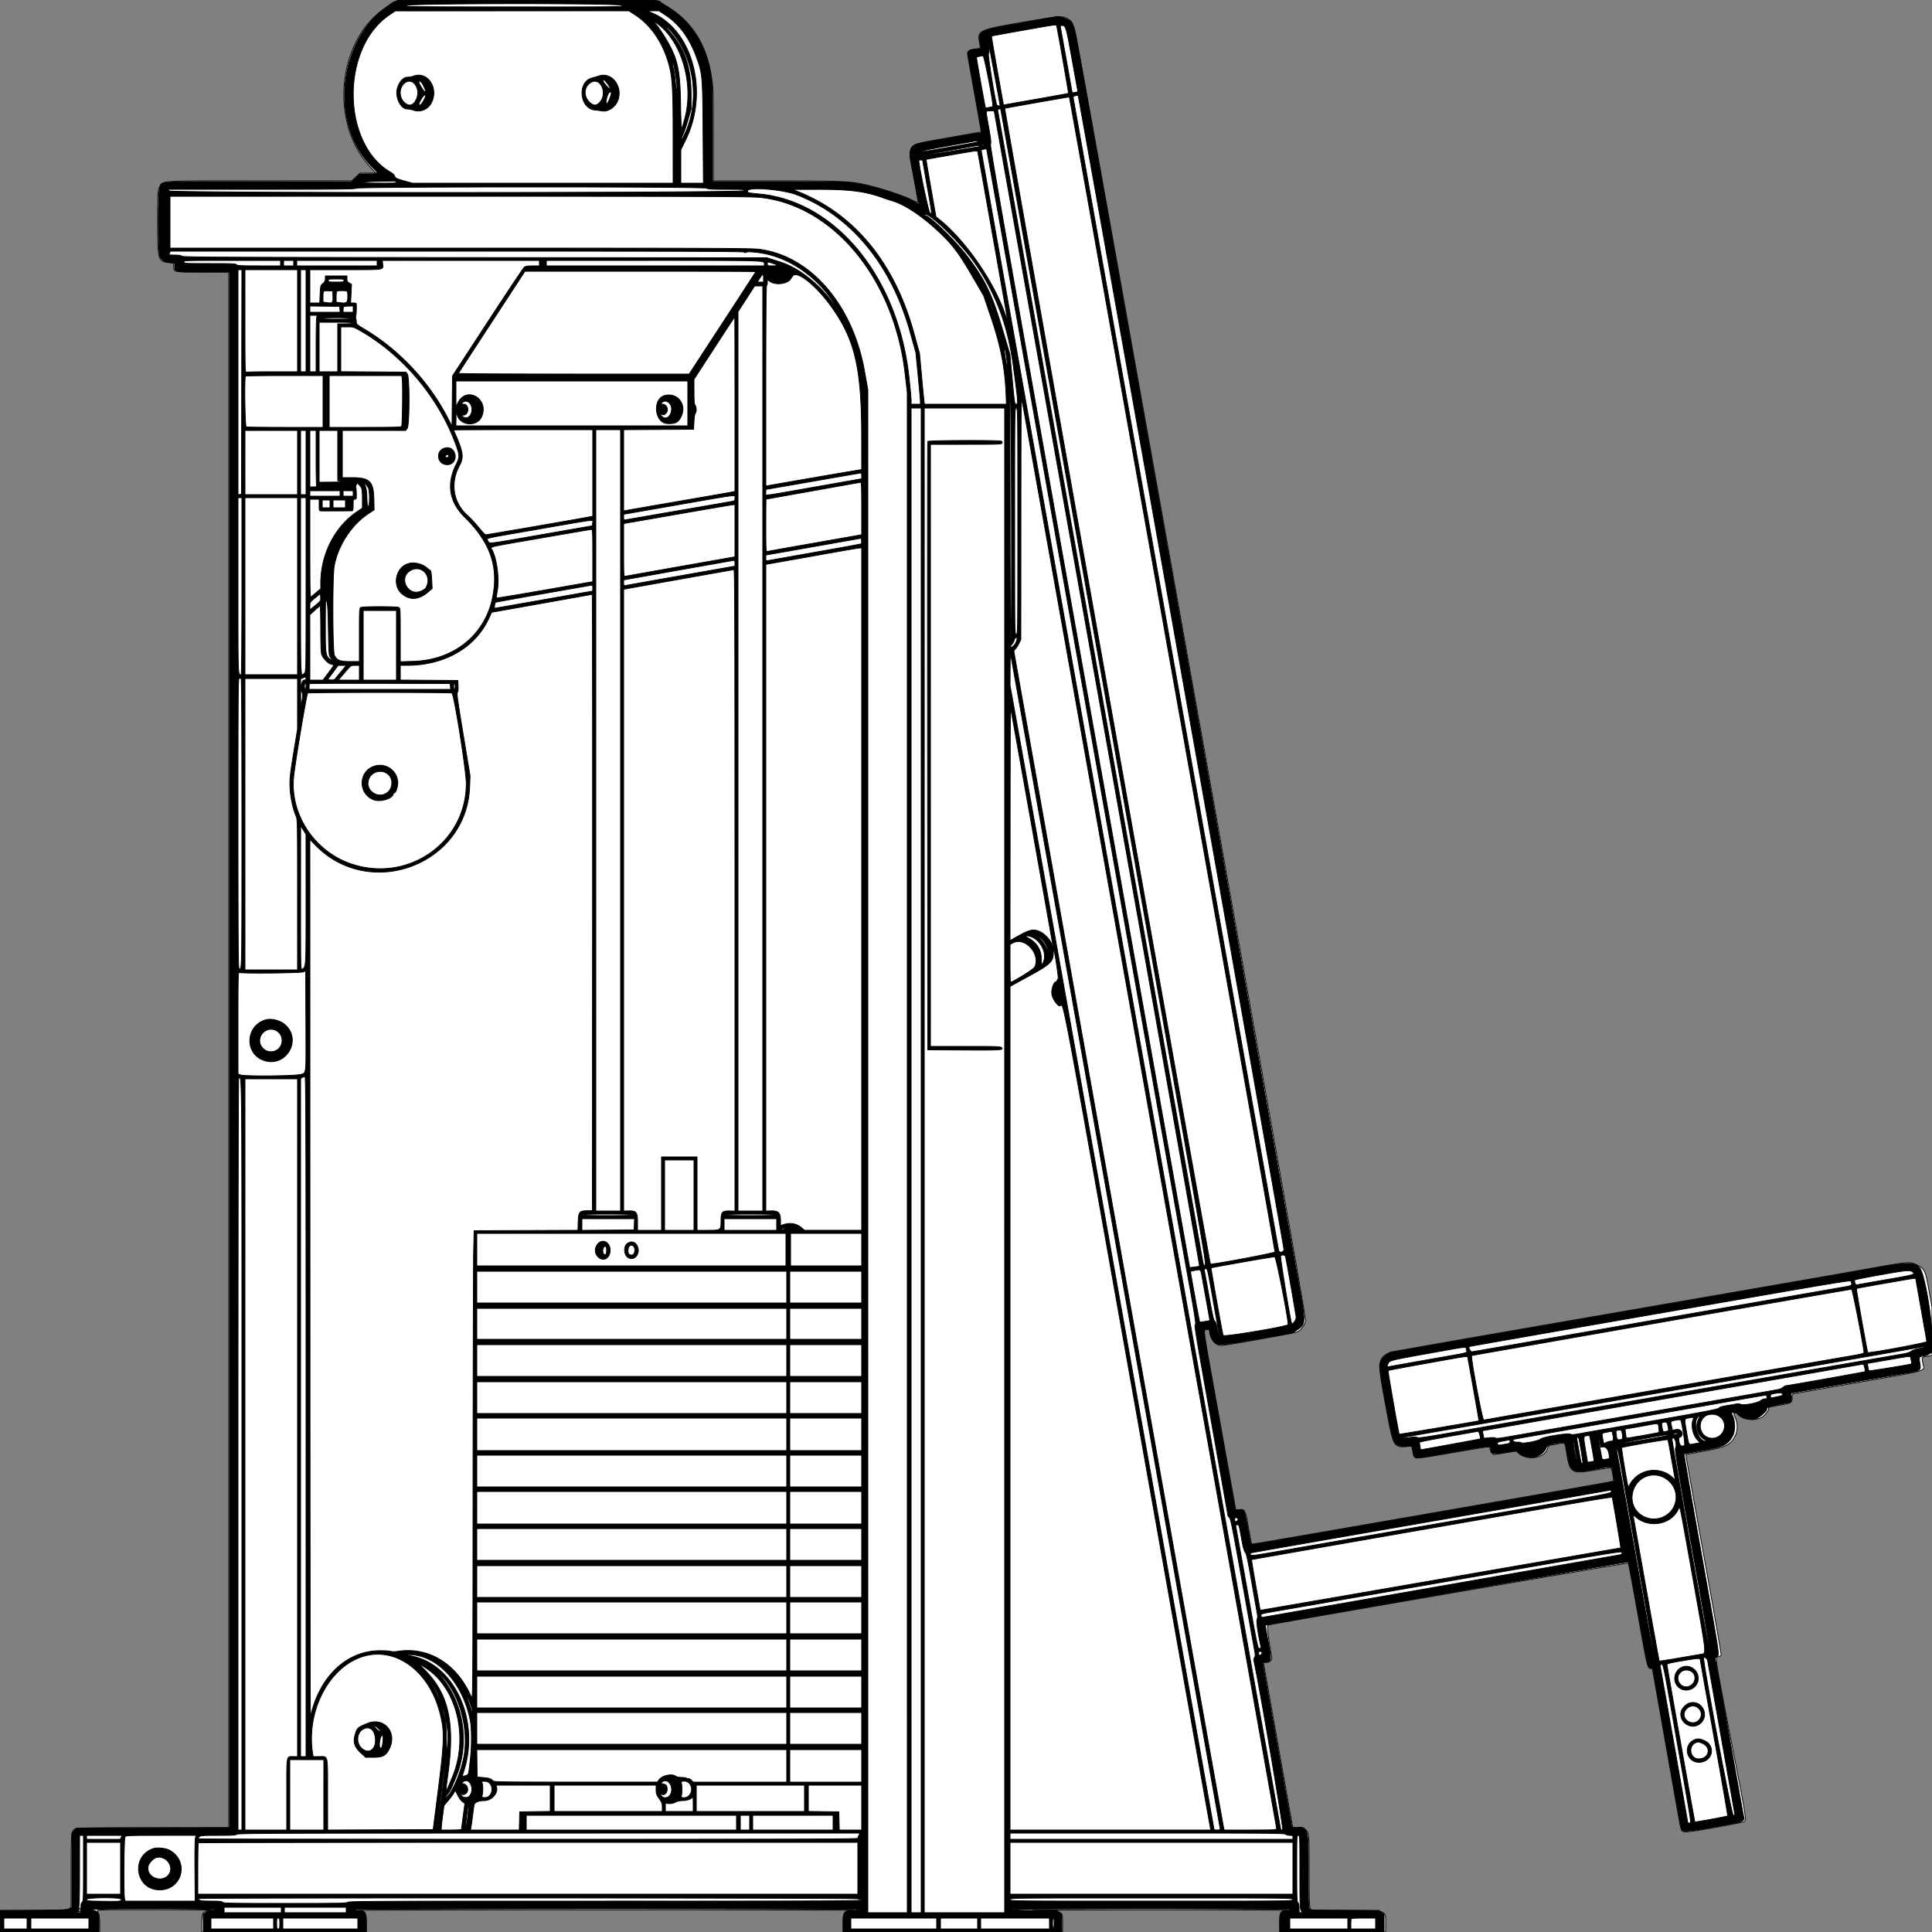 <?xml version = "1.0" encoding = "UTF-8" standalone = "no" ?>
        <svg xmlns:xlink="http://www.w3.org/1999/xlink"  xmlns="http://www.w3.org/2000/svg" preserveAspectRatio="none"   width="2500" height="2500" viewbox="0 0 100 100" >
        <rect width="100%" height="100%" fill="#808080" stroke="none"/>
        <path class="fill" d="M510.557 2.047c-2.169 1.082-4.869 2.784-6 3.782-1.131.998-4.532 3.537-7.557 5.642-61.289 42.662-70.327 149.443-17.375 205.279l6.876 7.25H465.88l-5.286 5-5.287 5-118.404-.005c-135.905-.006-126.295-.632-130.553 8.505-2.317 4.97-2.331 5.235-2.34 44.623-.012 49.653.426 51.221 14.771 52.762l5.719.615.319 4.48c.525 7.385-1.388 7.02 36.803 7.02H296v2013l-97.75.015c-76.14.011-98.303.291-100.25 1.264-5.914 2.955-5.997 3.719-5.998 55.286L92 2468.63l-3.534 1.685c-3.142 1.498-8.243 1.685-46 1.685H0v28h129l-.035-10.75c-.025-7.429-.477-11.522-1.465-13.25-.786-1.375-1.445-3.062-1.465-3.75-.028-.991 15.772-1.214 76.215-1.075 41.938.096 74.225.331 71.75.523-11.169.867-13 3.255-13 16.957V2500h213v-11.389c0-14.459-.827-15.818-10.158-16.704-3.488-.331 141.033-.579 321.158-.551 180.125.028 323.855.202 319.401.386-12.483.515-13.718 2.205-13.519 18.508l.118 9.75h284v-10.809c0-17.173 1.287-16.555-35.902-17.22-16.279-.291 51.627-.566 150.902-.61 99.275-.043 178.138.207 175.25.558-8.948 1.085-9.666 2.484-9.408 18.331l.158 9.75h137l-.014-9.75c-.026-18.97 3.81-17.623-51.957-18.25l-44.471-.5-1.264-2.5c-.964-1.907-1.268-13.494-1.279-48.816-.016-49.517.105-48.308-5.347-53.203-2.959-2.656-3.576-2.806-9.364-2.273-5.918.545-6.221.464-6.766-1.818-.314-1.315-8.669-48.065-18.566-103.89-9.897-55.825-18.265-102.963-18.595-104.75-.586-3.177-.519-3.25 3.012-3.25 5.015 0 8.046-3.109 7.17-7.354-3.564-17.253-6.176-39.545-4.771-40.715 1.372-1.143 465.532-81.01 466.238-80.225.392.437 6.004 30.494 12.472 66.794 11.87 66.626 12.558 69.5 16.638 69.5 1.072 0 2.042.929 2.349 2.25.421 1.809 23.327 131.081 34.05 192.158 2.968 16.909 3.565 17.801 11.362 16.997 13.336-1.376 69.743-11.647 73.006-13.293 3.075-1.551 2.303-6.81-11.027-75.112-27.982-143.379-27.015-137.322-22.092-138.307 1.682-.336 3.15-1.367 3.407-2.392.247-.991-10.008-59.624-22.791-130.297-12.783-70.673-23.12-128.617-22.973-128.765.148-.147 10.35-2.092 22.671-4.322 30.075-5.443 35.421-8.102 41.573-20.677 3.177-6.494 2.962-16.361-.509-23.377-1.604-3.241-1.818-4.463-.888-5.053 1.875-1.192 2.597-.987 4.486 1.271 6.802 8.135 25.446 9.341 33.394 2.161 4.279-3.866 7.287-8.72 6.346-10.242-.688-1.113.324-1.364 16-3.972 13.465-2.239 14.5-2.932 14.5-9.7 0-3.626.348-4.372 2.25-4.818 1.238-.291 35.775-6.383 76.75-13.537 102.857-17.961 91.979-14.817 90.124-26.05-1.403-8.498-1.903-7.71 5.734-9.055l6.142-1.082-.019-31.143-.019-31.143-3.917-21.854c-4.674-26.08-5.478-27.765-15.631-32.763-9.079-4.47-10.515-4.379-53.914 3.404-39.002 6.994-102.183 17.987-366 63.682-89.1 15.433-170.775 29.62-181.5 31.527-10.725 1.908-33.355 5.92-50.29 8.917-49.933 8.837-48.175 5.243-35.831 73.281 10.017 55.206 10.252 55.66 28.051 54.046l5.883-.533 1.216 6.448c2.156 11.425-2.597 11.26 53.105 1.851 51.217-8.652 46.866-8.182 46.866-5.062 0 1.345 1.071 3.689 2.379 5.21l2.379 2.766 14.649-2.371 14.648-2.371 2.722 2.506c11.702 10.769 34.585 6.777 38.061-6.639.748-2.884 1.072-3.025 11.078-4.813 12.376-2.211 10.673-3.885 13.602 13.373 4.118 24.264 6.357 25.421 38.454 19.872 9.61-1.661 17.959-2.834 18.553-2.606 1.201.461 4.074 16.363 3.127 17.31-.33.33-97.024 17.359-214.876 37.843-261.825 45.507-252.653 43.935-253.166 43.407-.416-.427-4.849-24.477-6.032-32.725-.338-2.361-1.127-5.286-1.752-6.5a190.176 190.176 0 0 1-1.858-3.706c-.506-1.054-2.246-1.487-5.845-1.457-2.817.023-5.123-.091-5.123-.253 0-.163-5.827-32.582-12.948-72.043-30.738-170.325-29.051-160.236-26.802-160.261.688-.007 2.206-.27 3.374-.583 1.89-.508 2.201-.039 2.828 4.263 1.402 9.62 7.635 16.334 15.162 16.334 6.218 0 96.062-16.211 98.842-17.834 4.139-2.418 9.148-9.243 9.961-13.574.493-2.629-19.129-114.158-73.339-416.84l-149.579-835.2c-79.985-446.613-76.256-427.109-82.541-431.754-7.719-5.704-10.993-5.553-58.822 2.719-60.329 10.434-60.744 10.635-57.352 27.787 1.217 6.159 1.007 6.379-6.992 7.293-7.394.844-9.299 2.793-8.443 8.635.344 2.347 4.425 25.411 9.07 51.253 4.645 25.841 8.363 47.055 8.263 47.141-.1.086-19.134 3.53-42.297 7.653-57.75 10.281-53.529 5.366-44.885 52.266 3.025 16.414 5.5 30.396 5.5 31.072 0 .731-3.539-.54-8.75-3.143-10.259-5.125-33.97-13.108-53.729-18.09-23.247-5.862-32.48-6.34-122.771-6.363L923 234v-59.917c0-58.559-.055-60.265-2.428-75.25-6.334-40.006-24.105-69.146-53.572-87.846-6.325-4.014-12.247-8.128-13.16-9.142-2.688-2.986-337.288-2.789-343.283.202M217 329.5c0 .275.225.5.5.5s.5-.225.5-.5-.225-.5-.5-.5-.5.225-.5.5M101.667 2471.165c-.709 2.711-.276 3.283 1.864 2.462 1.762-.677 1.654-3.733-.154-4.335-.617-.206-1.387.637-1.71 1.873" fill-rule="evenodd" stroke ="null" fill="#fff" /><path class="line" d="M511.345 2.291c-72.494 38.541-88.456 156.598-29.02 214.632 8.144 7.952 8.059 8.077-5.537 8.077h-11.095l-5.31 5.022-5.309 5.022-119.458-.067c-133.946-.076-125.101-.558-128.811 7.027-2.59 5.298-2.596 84.717-.007 89.908 2.536 5.084 6.024 7.171 13.049 7.808l6.153.558v4.304c0 7.496-.396 7.418 37.723 7.418H297v2012.971l-99.082.265-99.082.264-2.918 3.266-2.918 3.266v95.922l-2.705 1.773c-2.452 1.608-6.759 1.82-46.25 2.273l-43.545.5-.278 13.75-.278 13.75H128l.118-9.75c.188-15.422-.772-17.433-8.718-18.26-4.685-.488-4.549-.542 3.1-1.244 12.383-1.137 155.295-.886 156.012.273.363.588-1.281.981-4.109.981-3.513 0-5.566.65-8.059 2.551l-3.344 2.551V2500h211v-10.944c0-13.852-1.374-16.091-10.331-16.834-3.118-.258-5.669-.864-5.669-1.346 0-.5 140.477-.876 327-.876 217.333 0 327 .335 327 1 0 .579-3.192 1-7.577 1-11.738 0-13.423 2.124-13.423 16.923V2500h283v-22.898l-3.344-2.551-3.345-2.551h-28.655c-18.437 0-28.656-.357-28.656-1 0-1.386 359.644-1.386 360.5 0 .374.605-1.012 1-3.507 1-9.198 0-10.921 2.633-10.961 16.75L1656 2500h135v-22.898l-3.344-2.551-3.345-2.551h-44c-41.357 0-44.1-.11-45.656-1.829-1.489-1.645-1.656-6.428-1.661-47.75-.007-57.487.01-57.421-14.434-57.421-5.941 0-6.569-.2-7.047-2.25-.715-3.069-37.513-210.033-37.513-210.988 0-.419 1.096-.762 2.435-.762 9.011 0 9.277-1.523 4.637-26.5-2.146-11.55-3.702-21.2-3.458-21.445.244-.245 15.393-3.046 33.665-6.223 18.271-3.178 123.781-21.618 234.465-40.978 110.684-19.359 201.421-35.009 201.636-34.777.216.233 5.819 30.688 12.451 67.679 13.255 73.93 12.089 68.848 15.993 69.705l2.802.616 18.24 103.711c10.032 57.042 18.613 104.387 19.068 105.212 1.355 2.453 12.322 1.582 37.066-2.944 12.375-2.264 26.495-4.835 31.377-5.713 9.296-1.673 13.185-3.95 12.203-7.144-.287-.935-6.825-37.249-14.529-80.699-7.704-43.45-15.986-89.575-18.405-102.5l-4.397-23.5 2.375-1.833c3.405-2.628 4.459 4.347-20.302-134.392-12.488-69.974-22.455-127.475-22.149-127.782.307-.306 10.63-2.272 22.942-4.369 28.131-4.791 33.824-7.545 40.111-19.401 3.142-5.926 3.175-18.195.065-24.973l-2.179-4.75H2244c2.65 0 4.302.59 5.193 1.856 3.899 5.537 18.399 8.561 24.807 5.173 4.635-2.45 12-9.201 12-11 0-.981.563-2.251 1.25-2.822.945-.784 25.612-6.207 28.233-6.207 1.818 0 3.34-4.849 2.581-8.218-.688-3.049-.544-3.806.798-4.205 2.077-.617 108.952-19.254 139.954-24.406 27.811-4.621 27.004-4.165 25.425-14.367-1.26-8.143-1.21-8.233 5.101-9.243 2.236-.357 5.549-1.567 7.362-2.687l3.296-2.037v-18.608c0-27.4-9.753-83.216-15.795-90.397-7.526-8.944-13.555-8.524-95.705 6.669-4.4.814-33.875 5.967-65.5 11.452-349.139 60.55-454.578 78.869-483.5 84.004-18.7 3.32-34.924 6.038-36.054 6.04-7.51.011-17.283 9.286-18.156 17.23-.851 7.743 15.393 94.424 18.586 99.184 3.428 5.108 8.423 6.91 16.728 6.032 6.884-.727 6.786-.816 7.938 7.179.386 2.683 1.414 5.69 2.284 6.682 1.899 2.166-2.884 2.795 53.036-6.979 46.655-8.155 45.088-8.078 45.123-2.197.032 5.595 3.032 6.042 20.313 3.029 12.328-2.149 14.152-2.054 15.692.825 1.744 3.257 12.319 6.375 19.19 5.657 6.612-.691 13.9-5.834 16.499-11.641 1.768-3.953 2.961-4.506 13.711-6.353 11.912-2.046 10.48-3.444 13.289 12.97 4.362 25.483 6.627 26.589 40.821 19.928 18.294-3.563 16.984-3.898 18.401 4.707.656 3.987 1.431 8.202 1.721 9.364.736 2.955 15.215.215-184.352 34.897l-233.198 40.529c-28.285 4.916-51.622 8.743-51.86 8.505-.519-.519-2.066-8.03-5.734-27.855-3.165-17.103-3.774-18.112-10.38-17.203l-4.611.634-2.802-15.811c-1.542-8.695-10.893-60.998-20.781-116.228-19.178-107.116-18.546-102.034-12.699-102.067 2.36-.013 2.778.463 3.282 3.735 1.032 6.701 5.509 14.094 9.292 15.342 5.155 1.701 6.738 1.509 53.715-6.529l43.994-7.527 5.426-3.768c12.239-8.499 12.202-7.09 1.731-65.268-4.703-26.125-54.715-306.475-111.139-623-56.424-316.525-117.625-659.65-136.002-762.5a648738.61 648738.61 0 0 1-37.499-210c-4.446-25.016-5.636-28.833-10.368-33.264-3.125-2.926-15.129-6.745-17.9-5.694-.68.258-21.347 3.997-45.926 8.309-55.606 9.754-55.667 9.787-52.432 28.264l.808 4.616-7.153 1.061c-8.638 1.282-10.423 2.509-9.696 6.662.293 1.675 4.387 24.492 9.098 50.704 9.719 54.086 9.317 50.843 6.314 50.838-3.166-.005-76.449 12.838-80.965 14.189-8.615 2.579-10.77 9.068-7.831 23.581 1.084 5.354 3.57 18.509 5.525 29.234 1.955 10.725 3.82 20.796 4.146 22.38l.591 2.879-7.358-3.99c-17.253-9.358-60.19-21.948-82.494-24.189-7.246-.729-40.166-1.116-94.25-1.109l-83.114.01v-62.057c0-57.317-.155-63.065-2.026-75.241-6.473-42.124-29.026-75.27-63.101-92.739-1.994-1.022-3.893-2.553-4.218-3.401C852.124.161 834.532.004 683.781.041L515.5.082l-4.155 2.209M526.5 7.038c-5.848 1.756-2.388 1.804 136.656 1.882C805.34 9 805.811 8.993 805.29 7c-.778-2.973-268.885-2.936-278.79.038M810 5.5c0 .275.225.5.5.5s.5-.225.5-.5-.225-.5-.5-.5-.5.225-.5.5m11.75.24c3.438.196 9.063.196 12.5 0 3.438-.195.625-.355-6.25-.355s-9.687.16-6.25.355M503.584 19.511c-63.092 42.967-61.594 167.452 2.452 203.715 2.258 1.278 4.28 3.291 4.617 4.597.68 2.632 2.398 3.446 14.34 6.795l8.493 2.382H871l-.02-58.25c-.021-63.582-.877-78.722-5.381-95.25-7.522-27.606-23.03-50.594-42.958-63.682L813.781 14l-151.14.06-151.141.06-7.916 5.391m340.448-2.669c52.242 22.295 73.489 102.061 43.543 163.467L881 193.792V237h29.21l-.488-65.75c-.552-74.55-.661-75.773-8.727-97.765-8.844-24.11-22.119-42.207-39.234-53.482L852.649 14l-7.575.027-7.574.027 6.532 2.788M852 26.5c0 .275.225.5.5.5s.5-.225.5-.5-.225-.5-.5-.5-.5.225-.5.5m-3.422 4.606c2.244 2.416 7.247 9.569 11.12 15.894 17.109 27.941 20.285 41.368 21.033 88.91.281 17.826.858 31.776 1.284 31 .426-.775 2.18-6.497 3.899-12.714 12.388-44.81-3.318-99.952-35.179-123.509-5.697-4.212-6.339-4.088-2.157.419M854 27.378c0 .207.788.995 1.75 1.75 1.586 1.243 1.621 1.208.378-.378-1.307-1.666-2.128-2.195-2.128-1.372M858.634 31c.422.825 4.805 6.212 9.741 11.972 17.998 21.004 25.788 44.574 25.954 78.528l.093 19-3.818 13.5c-2.1 7.425-5.135 16.407-6.744 19.961-1.609 3.553-2.795 7.136-2.636 7.962.159.826 2.699-3.819 5.645-10.323 19.592-43.252 10.603-100.908-20.83-133.6-4.495-4.675-7.827-7.825-7.405-7m464.866 8.265c-22 3.879-40.197 7.216-40.437 7.415-.24.198 3.13 20.344 7.489 44.767l7.927 44.407 2.51-.463c1.381-.254 20.221-3.569 41.867-7.366 21.646-3.797 39.528-7.076 39.739-7.287.325-.325-13.591-79.995-15.108-86.488-.665-2.847 2.893-3.253-43.987 5.015m48.808-3.515c.298 1.513 3.824 21.13 7.835 43.595l7.293 40.846 3.406-.553c4.339-.704 4.17-.398 3.118-5.651-.494-2.468-3.848-20.889-7.454-40.936-6.844-38.049-7.457-40.051-12.278-40.051-2.15 0-2.393.348-1.92 2.75m-94.225 15.557c-.046 1.544.431 5.921 1.06 9.726.876 5.305.864 7.254-.05 8.355-1.026 1.236 7.881 56.994 10.521 65.862.497 1.669 4.408 2.565 4.365 1-.081-2.982-15.832-87.142-15.896-84.943M861 58.5c0 .275.225.5.5.5s.5-.225.5-.5-.225-.5-.5-.5-.5.225-.5.5m1 2c0 .275.225.5.5.5s.5-.225.5-.5-.225-.5-.5-.5-.5.225-.5.5m1 2c0 .275.225.5.5.5s.5-.225.5-.5-.225-.5-.5-.5-.5.225-.5.5m1 2.5c0 .733.3 1.033.667.667a.948.948 0 0 0 0-1.334c-.367-.366-.667-.066-.667.667m1.031 2.5c0 .55.436 1.675.969 2.5.533.825.969 1.05.969.5s-.436-1.675-.969-2.5c-.533-.825-.969-1.05-.969-.5M867 73c0 .733.3 1.033.667.667a.948.948 0 0 0 0-1.334c-.367-.366-.667-.066-.667.667m400.199-.014c-1.815.43-3.447.947-3.625 1.148-.329.37 11.189 64.965 11.667 65.437.423.417 8.788-1.267 9.416-1.895 1.359-1.359-11.001-65.679-12.6-65.574-.856.057-3.042.454-4.858.884M868 76c0 .733.3 1.033.667.667a.948.948 0 0 0 0-1.334c-.367-.366-.667-.066-.667.667m1 3c0 .733.3 1.033.667.667a.948.948 0 0 0 0-1.334c-.367-.366-.667-.066-.667.667m1.03 2.856c-.016.745.616 3.895 1.405 7 .789 3.104 1.954 11.044 2.588 17.644 1.308 13.609 1.98 15.797 1.97 6.417-.01-9.94-5.764-39.914-5.963-31.061M535 98.5c-1.925.741-5.574 1.382-8.108 1.424-5.154.085-10.426 6.132-12.799 14.678-3.062 11.03 4.316 26.38 12.696 26.413 2.041.008 5.705.708 8.142 1.557 9.148 3.185 19.212-1.077 23.569-9.983 9.372-19.155-5.66-40.959-23.5-34.089m240.5-.337c-1.65.545-5.908 1.768-9.462 2.718-19.264 5.149-16.222 39.395 3.685 41.48 3.178.333 7.488.889 9.58 1.237 7.973 1.327 17.483-5.381 20.552-14.497 5.982-17.765-8.51-36.173-24.355-30.938m5.041 7.087c.714 2.374 7.286 9.75 8.688 9.75 1.139 0-1.617-5.119-4.782-8.88-3.084-3.666-4.865-4.062-3.906-.87m-255.207 1.035c-9.03 5.064-9.934 19.469-1.676 26.72 6.023 5.288 11.645 3.367 15.349-5.243 5.347-12.43-3.901-26.956-13.673-21.477m16.666-.064c0 2.017 6.278 12.071 7.855 12.579 1.654.533.938-2.216-2.291-8.8-2.113-4.306-5.564-6.65-5.564-3.779m223 .225c-9.701 5.299-10.462 18.551-1.516 26.406 4.746 4.167 8.181 4.12 12.337-.167 10.792-11.135 1.735-33.098-10.821-26.239m21.626 15.906c-2.388 5.716-3.053 11.648-1.306 11.648 1.388 0 5.68-10.349 5.68-13.694 0-2.623-3.011-1.214-4.374 2.046M545.03 128.25c-3.328 5.803-3.736 7.75-1.625 7.75 1.424 0 5.762-6.629 7.035-10.75 1.363-4.414-2.334-2.364-5.41 3M875.468 180c0 31.625.127 44.562.281 28.75.155-15.813.155-41.688 0-57.5-.154-15.813-.281-2.875-.281 28.75m516.032-56.111c-2.487.541-2.942 1.077-2.662 3.132.497 3.652 265.051 1488.074 265.688 1490.79.934 3.978 7.018 2.733 6.844-1.402-.196-4.66-265.73-1493.427-266.341-1493.291-.291.065-1.879.412-3.529.771m-49.293 8.695c-22.71 4.003-41.653 7.421-42.095 7.597-.765.304 265.159 1494.424 266.157 1495.421 1.212 1.212 83.212-14.146 83.5-15.639.252-1.312-265.51-1494.153-266.062-1494.52-.114-.075-18.789 3.138-41.5 7.141M1291 142.363c0 1.287 264.18 1484.117 265.759 1491.693.613 2.944 1.089 3.461 2.761 3 1.946-.536-2.873-27.99-131.208-747.556-73.275-410.85-133.247-747.338-133.27-747.75-.077-1.374-4.042-.773-4.042.613m-12.75 1.321c-2.746.556-2.879-1.828 1.172 21.064 2.692 15.218 3.183 19.837 2.345 22.058-.879 2.329 21.046 126.743 128.31 728.105l129.37 725.297 6.027-.673c3.314-.37 6.322-.979 6.684-1.354.363-.374-59.274-336.831-132.526-747.681l-133.185-747-2.974-.136c-1.635-.075-3.986.069-5.223.32m-49.511 44.761c-31.649 5.685-36.926 6.853-35.656 7.898.23.188 13.692-2.037 29.917-4.946 16.225-2.908 32.539-5.803 36.253-6.433 3.714-.63 6.5-1.555 6.191-2.055-.309-.5-.873-.863-1.253-.808-.38.056-16.333 2.911-35.452 6.344M1270 182.5c0 .275.225.5.5.5s.5-.225.5-.5-.225-.5-.5-.5-.5.225-.5.5m1 5.5c0 .55.45 1 1 1s1-.45 1-1-.45-1-1-1-1 .45-1 1m-38 5.952c-39.686 7.173-39.287 7.095-38.787 7.595.23.229 16.269-2.275 35.643-5.565 19.373-3.29 35.656-5.982 36.184-5.982.528 0 .96-.45.96-1 0-1.281 2.507-1.646-34 4.952m40.199-.879c-1.815.383-3.434.86-3.598 1.061-.384.473 387.226 2173.026 387.796 2173.596.237.238 1.281.283 2.319.101 1.604-.281-29.892-185.608-37.108-218.35-.423-1.919-.174-3.692.682-4.863 1.119-1.53 1.129-3.05.059-8.98-.708-3.926-7.859-43.809-15.889-88.629-12.05-67.254-14.938-81.806-16.531-83.289-1.061-.989-1.929-2.023-1.929-2.298 0-.275-9.675-54.936-21.5-121.468-22.089-124.281-22.184-124.87-20.513-126.541.65-.65-1.731-16.025-6.96-44.95-4.371-24.18-65.355-365.938-135.52-759.463s-127.67-715.752-127.79-716.061c-.119-.308-1.702-.248-3.518.134m-43.164 7.573c-17.306 2.998-31.555 5.542-31.664 5.653-.109.11 2.712 16.851 6.269 37.201l6.466 37 3.697 2.922c34.487 27.261 72.711 82.764 86.826 126.078 1.255 3.85 2.302 6.434 2.326 5.743.039-1.081-36.971-209.917-38.543-217.493-.705-3.396 2.425-3.652-35.377 2.896M1188 196.5c0 .275.225.5.5.5s.5-.225.5-.5-.225-.5-.5-.5-.5.225-.5.5m.333 6.167a.948.948 0 0 0 1.334 0c.366-.367.066-.667-.667-.667-.733 0-1.033.3-.667.667m.667 5.008c0 6.869 12.417 66.141 14.161 67.6 3.163 2.645 3.253 3.578-3.174-32.845-3.292-18.662-5.986-34.268-5.987-34.68 0-.412-1.125-.75-2.5-.75s-2.5.304-2.5.675m-700.473 27.074c-10.587.166-19.405.729-19.95 1.274-.636.636 7.38.965 22.973.942 21.272-.032 23.67-.196 21.45-1.465-1.375-.786-3.175-1.343-4-1.238-.825.105-10.038.324-20.473.487M461 243.583c-2.093 1.162-22.169 1.39-123.25 1.402L217 245l2.001 2.001c2.945 2.945 743.241 2.695 743.809-.251.313-1.626-1.315-1.75-23.046-1.75-19.011 0-23.745-.274-25.323-1.468-2.843-2.151-449.564-2.1-453.441.051m506.574 3.084c-1.014 2.644.135 2.985 14.426 4.282 98.702 8.959 179.347 106.601 193.994 234.881 1.653 14.481 3.006 28.768 3.006 31.75V523h12l-.012-3.25c-.006-1.788-1.332-16.834-2.946-33.437l-2.935-30.188-7.515-26.812c-24.477-87.325-76.656-150.347-146.824-177.333-17.616-6.775-61.226-10.441-63.194-5.313m64.926 1.231c73.175 29.077 125.041 92.222 149.946 182.552l7.458 27.05 2.551 28c1.403 15.4 2.816 30.138 3.142 32.75l.591 4.75h106.125l-.634-15.369c-1.306-31.638-6.982-60.503-18.724-95.215l-10.074-29.778-15.287-26.185c-17.382-29.772-24.954-39.74-43.323-57.036-20.972-19.747-43.329-34.618-59.271-39.426-4.125-1.244-9.75-3.086-12.5-4.094-22.631-8.292-43.12-10.914-84.711-10.839l-32.289.059 7 2.781M220 287.503v33.502l374.75.004c318.935.003 376.537.216 386.75 1.435 66.589 7.947 121.673 71.135 137.086 157.259l4.422 24.706-.006 985.295-.006 985.296H1174l-.009-983.75-.01-983.75-2.925-25C1156.742 360.153 1078.064 265.149 983 255.423c-11.222-1.148-76.749-1.385-388.25-1.402L220 254v33.503M1196.5 278c-.34.55-.063 1 .615 1 5.812 0 39.453 32.648 55.174 53.546 22.662 30.125 31.206 47.892 44.7 92.954l9.882 33 2.59 28c3.441 37.191 3.332 36.5 5.738 36.5 2.498 0 2.263-3.001-3.743-47.744-7.115-53.01-21.751-93.019-48.563-132.756-18.13-26.868-62.819-70.283-66.393-64.5m-976.824 49.13c-.372 1.423-1.075 1.931-2.116 1.531-.858-.329-1.56-.162-1.56.37 0 .553 3.836.969 8.929.969 6.568 0 9.321.393 10.415 1.487 1.31 1.31 46.504 1.52 379.322 1.764l377.834.276 7 2.246c3.85 1.235 9.25 2.986 12 3.891 22.241 7.32 49.4 28.739 65.728 51.836 11.66 16.494 11.88 15.718.426-1.5-23.321-35.056-60.693-59.179-98.154-63.355-8.617-.96-12.486-1.035-13.725-.266-1.258.781-2.057.739-2.95-.154-.962-.962-80.736-1.225-371.908-1.225H220.233l-.557 2.13M238 339c0 1.96.667 2 33.378 2 28.449 0 33.561.221 34.622 1.5 1.052 1.268 5.562 1.5 29.122 1.5H363v-7h-62.5c-61.833 0-62.5.021-62.5 2m129 1.5v3.5h13v-7h-13v3.5m17 0v3.5h104v-7H384v3.5m111.221 1.451c.715 7.435 3.339 7.049-47.921 7.049H401v43h12.743l.46-11.155c.454-11.025.496-11.187 3.628-13.985 2.42-2.163 3.169-3.662 3.169-6.346V357h28l.006 3.75c.006 3.103.515 4.039 2.955 5.427l2.948 1.678-.607 12.072-.607 12.073h3.652c2.009 0 3.678.45 3.709 1 .301 5.426-.016 13.849-.574 15.252-.384.964-.355 2.989.064 4.5.419 1.512.671 3.685.559 4.829-.163 1.668 2.08 3.441 11.28 8.915 43.71 26.009 82.423 67.178 106.263 113.004l6.243 12 .304-32.5.305-32.5 45.37-69.5c24.954-38.225 46.329-70.277 47.5-71.228 1.65-1.338 4.102-1.733 10.88-1.75L698 344v-7H494.746l.475 4.951M707 340.5v3.5h282v-2.853c0-4.174.977-4.147-148.651-4.147H707v3.5m286 1c0 2.418.22 2.5 6.7 2.5 7.424 0 7.391-.876-.128-3.367-6.379-2.114-6.572-2.088-6.572.867m264.5 6.5c.34.55.843 1 1.118 1 .275 0 .222-.45-.118-1-.34-.55-.843-1-1.118-1-.275 0-.222.45.118 1M308 494.57v145.569l2.25-.319 2.25-.32.245-145.25.245-145.25H308v145.57m9-78.963c0 60.326.149 66.55 1.582 66 .87-.334 16.17-.607 34-.607H385V349h-68v66.607m72-.607v66h7V349h-7v66m603.25-65.265c2.612.206 6.888.206 9.5 0s.475-.375-4.75-.375-7.362.169-4.75.375m20.478-.013c1.775.221 4.925.224 7 .008 2.074-.217.622-.397-3.228-.402-3.85-.004-5.548.173-3.772.394M1260 352c.589 1.1 1.295 2 1.57 2 .275 0 .019-.9-.57-2s-1.295-2-1.57-2c-.275 0-.019.9.57 2m-623.611 64.632c-23.589 36.098-43.039 66.023-43.222 66.5-.188.488 65.067.868 149.128.868h149.462l43.121-65.999c23.717-36.299 43.122-66.224 43.122-66.5 0-.275-67.213-.501-149.361-.501H679.277l-42.888 65.632M983.191 360l-3.108 5H988v-5c0-2.75-.383-5-.851-5-.467 0-2.249 2.25-3.958 5m42.809-3.079c-.825.965-1.992 2.615-2.594 3.667-3.899 6.817-19.705 8.908-27.156 3.594l-3.25-2.318v3.509c0 1.93-.45 3.787-1 4.127-.658.407-1 44.85-1 130.078v129.46l2.25-.509c2.572-.582 89.747-15.647 109-18.836l12.75-2.112-.049-43.041c-.1-87.673-8.45-124.118-38.062-166.136-19.77-28.053-44.874-48.518-50.889-41.483m238.468 2.579c1.539 2.75 3.262 5.45 3.83 6 .567.55-.228-1.25-1.766-4-1.539-2.75-3.262-5.45-3.83-6-.567-.55.228 1.25 1.766 4M425 363c0 1.867.667 2 10 2s10-.133 10-2-.667-2-10-2-10 .133-10 2m579.75-.277c1.788.222 4.712.222 6.5 0 1.788-.221.325-.403-3.25-.403s-5.038.182-3.25.403M1270.5 370c.853 1.65 1.776 3 2.051 3 .275 0-.198-1.35-1.051-3s-1.776-3-2.051-3c-.275 0 .198 1.35 1.051 3m-304.75 16.688L955 403.318V1567h32V370l-5.25.029-5.25.029-10.75 16.63M1273 374.5c0 .275.225.5.5.5s.5-.225.5-.5-.225-.5-.5-.5-.5.225-.5.5m-853.75 2.139c-.827.349-1.25 2.847-1.25 7.383v6.855l4.401.66c7.898 1.185 8.728.406 8.391-7.868l-.292-7.169-5-.194c-2.75-.107-5.562.043-6.25.333m17 .023c-.829.335-1.25 2.811-1.25 7.36v6.855l4.408.661c9.088 1.363 10.592.297 10.592-7.51 0-5.291-.354-6.95-1.582-7.421-1.857-.713-10.36-.674-12.168.055M1279 387.5c0 .275.225.5.5.5s.5-.225.5-.5-.225-.5-.5-.5-.5.225-.5.5m1.423 3c1.33 4.801 8.432 24.912 8.501 24.072.127-1.546-6.829-22.963-7.981-24.572-.877-1.225-.973-1.134-.52.5M401 399.989V404h39.121l-.311-3.75-.31-3.75-19.25-.261-19.25-.26v4.01m44.25-3.327c-.687.278-1.25 2.042-1.25 3.921V404h13v-8l-5.25.079c-2.887.043-5.812.306-6.5.583M1087 405.5c0 .275.225.5.5.5s.5-.225.5-.5-.225-.5-.5-.5-.5.225-.5.5m-686 39V481h8l.011-32.75c.006-18.012.29-34.437.631-36.5l.62-3.75H401v36.5m688-36c0 .275.225.5.5.5s.5-.225.5-.5-.225-.5-.5-.5-.5.225-.5.5m-164.75 41.951L898 490.854l.032 15.823c.025 12.327.356 16.252 1.5 17.764 1.794 2.372 1.927 8.702.218 10.404-.747.745-1.451 5.151-1.75 10.95l-.5 9.705-45.25.26-45.25.26v105.139l2.75-.565c1.513-.311 31.55-5.53 66.75-11.597 35.2-6.067 66.362-11.505 69.25-12.085l5.25-1.054V522.929c0-62.111-.112-112.918-.25-112.905-.138.013-12.062 18.206-26.5 40.427m168.419-35.229c1.496 3.147 2.884 5.558 3.084 5.358.553-.553-2.325-6.817-4.172-9.08-.898-1.1-.408.575 1.088 3.722M415 412.067c0 .546 8.286.933 20 .933s20-.387 20-.933c0-.547-8.286-.934-20-.934s-20 .387-20 .934M1289 417c0 .733.3 1.033.667.667a.948.948 0 0 0 0-1.334c-.367-.366-.667-.066-.667.667m-876 32v32h24v-62h10c6 0 10-.4 10-1 0-.636-8-1-22-1h-22v32m891-31c0 .733.3 1.033.667.667a.948.948 0 0 0 0-1.334c-.367-.366-.667-.066-.667.667m-14 2c0 .733.3 1.033.667.667a.948.948 0 0 0 0-1.334c-.367-.366-.667-.066-.667.667m-194 2.5c0 .275.225.5.5.5s.5-.225.5-.5-.225-.5-.5-.5-.5.225-.5.5m195 .5c0 .733.3 1.033.667.667a.948.948 0 0 0 0-1.334c-.367-.366-.667-.066-.667.667m-850 28.959v28.958l42.089.292 42.089.291 1.911 2.361c3.079 3.803 2.935 66.568-.162 70.504L524.855 557H443v61h12.304c22.958 0 28.004 4.875 28.518 27.548l.321 14.203-7.321 4.839c-22.146 14.635-39.705 41.669-44.357 68.291-2.376 13.597-2.135 110.278.287 115.099 3.317 6.602 6.922 8.02 20.396 8.02H465v-34.465c0-33.051.079-34.507 1.934-35.5 2.595-1.389 46.537-1.389 49.132 0 1.855.993 1.934 2.451 1.934 35.638v34.604l16.75-.518c53.06-1.638 93.448-34.523 102.872-83.759 7.545-39.419-3.392-70.358-36.348-102.826-19.902-19.607-23.706-42.797-11.143-67.931 4.951-9.904 4.909-11.921-.553-26.743-22.241-60.356-68.032-114.825-123.054-146.374-8.785-5.037-9.084-5.126-17.232-5.126H441v28.959m656-27.459c0 .275.225.5.5.5s.5-.225.5-.5-.225-.5-.5-.5-.5.225-.5.5m195 2c0 .275.225.5.5.5s.5-.225.5-.5-.225-.5-.5-.5-.5.225-.5.5m6.079 20.083c.048 1.165.285 1.402.604.605.289-.722.253-1.585-.079-1.917-.332-.332-.568.258-.525 1.312m.972 2.917c-.168 1.867 4.303 29.479 4.708 29.075.812-.813-1.839-22.496-3.206-26.225-.777-2.118-1.453-3.4-1.502-2.85M1110 460.5c0 .275.225.5.5.5s.5-.225.5-.5-.225-.5-.5-.5-.5.225-.5.5m194.158 23.5c0 1.375.227 1.938.504 1.25.278-.687.278-1.812 0-2.5-.277-.687-.504-.125-.504 1.25m-986.491 2.667c-1.618 1.617-.734 65.093.915 65.726.87.334 23.595.607 50.5.607H418v-67h-49.833c-27.409 0-50.134.3-50.5.667M426 519.5V553h46.441c36.055 0 46.622-.28 47.25-1.25 1.002-1.548 1.694-53.293.81-60.5l-.645-5.25H426v33.5m164-9.804v16.697l2.586-5.19c11.145-22.366 40.821-4.997 30.67 17.951-6.123 13.843-28.574 11.811-31.818-2.879-1.154-5.224-1.28-4.761-1.359 4.975L590 551h300v-58H590v16.696m716.545.705c.25 4.345.5 77.92.555 163.5.055 85.579.46 154.474.9 153.099 1.532-4.783 1.041-300.074-.521-313-1.121-9.283-1.301-9.977-.934-3.599m13.534-2.818c.048 1.165.285 1.402.604.605.289-.722.253-1.585-.079-1.917-.332-.332-.568.258-.525 1.312m-459.579 4.13c-16.684 4.015-13.776 35.873 3.327 36.443 10.558.351 14.114-1.601 17.874-9.813 7.016-15.327-5.072-30.511-21.201-26.63M1321.086 669.5l-.106 158-2.348 5c-1.292 2.75-3.312 5.857-4.49 6.905-1.178 1.048-2.142 2.676-2.142 3.617 0 1.578 270.326 1517.654 271.512 1522.728l.526 2.25h33.981c30.376 0 33.981-.168 33.981-1.588 0-1.475-326.421-1832.44-329.442-1847.912-1.182-6.05-1.381 14.444-1.472 151M598.544 520.951c-1.832 2.024-1.816 2.049 1.317 2.049 7.536 0 7.443 13.459-.098 14.186l-3.263.314 2.827 1.916c8.121 5.502 15.37-8.619 8.897-17.329-2.508-3.376-7.159-3.922-9.68-1.136M856.5 521c-1.762 1.947-1.746 2.001.595 2.032 5.927.078 8.801 7.838 4.426 11.949-2.205 2.071-2.817 2.205-5.166 1.135-2.627-1.197-2.643-1.182-1.145 1.085 5.057 7.653 13.79 2.467 13.79-8.189 0-7.789-8.039-12.942-12.5-8.012m322.5 980.5V2475h13V528h-13v973.5m17 0V2475h103.994l.004-973.5.005-973.5H1196v973.5m117-827c0 145.833.009 146.5 2 146.5s2-.667 2-146.5-.009-146.5-2-146.5-2 .667-2 146.5M587 556.376c0 .206 1.062 2.794 2.359 5.75 9.926 22.612 10.914 29.925 5.397 39.956-12.638 22.979-8.333 49.076 10.792 65.414 3.046 2.604 9.142 9.182 13.545 14.619 4.403 5.437 8.6 9.885 9.328 9.885 1.938 0 128.034-21.79 136.329-23.558l2.25-.48V556h-90c-49.5 0-90 .169-90 .376M771 1061.5V1567h32V556h-32v505.5m-454-463V640h68v-83h-68v41.5m72 0V640h7v-83h-7v41.5m12-5V630h4.607c3.79 0 4.499-.28 4-1.582-.334-.87-.607-17.295-.607-36.5V557h-8v36.5m12-3V624l22.25-.201c12.238-.111 18.65-.337 14.25-.502-4.4-.165-9.012-.533-10.25-.818l-2.25-.517V557h-24v33.5m787.463-19.25c-.261.688-.36 178.1-.219 394.25l.256 393 47.44.26c47.696.261 50.809.053 48.095-3.218-1.119-1.348-6.988-1.542-46.657-1.542H1204V575h46.031c41.284 0 46.095-.165 46.646-1.601.338-.88-.014-1.999-.781-2.485-2.344-1.484-94.866-1.158-95.433.336m-627.425 9.548c-7.923 3.895-7.352 16.259.903 19.562 9.543 3.818 17.68-4.082 14.36-13.942-2.208-6.557-8.583-8.904-15.263-5.62m-.454 5.843c-.527 1.373-.38 1.435.893.378 1.735-1.44 1.916-2.019.63-2.019-.491 0-1.176.739-1.523 1.641m4.616 2.559c-1.723 1.723-1.48 2.8.633 2.8 2.36 0 3.165-.841 2.491-2.598-.659-1.718-1.551-1.775-3.124-.202m493.3 30.328c-23.1 4.038-50.437 8.792-60.75 10.566L991 633.319v3.841c0 4.758-8.49 5.685 62.75-6.85l61.25-10.778v-3.766c0-2.396-.455-3.732-1.25-3.672-.687.052-20.15 3.397-43.25 7.434m-18.5 15.541c-33.275 5.955-60.612 10.851-60.75 10.879-.138.029-.25 15.382-.25 34.119 0 31.975.107 34.036 1.75 33.552.962-.283 27.625-5.048 59.25-10.587s58.737-10.323 60.25-10.631l2.75-.56v-33.92c0-26.535-.272-33.895-1.25-33.8-.687.066-28.475 4.993-61.75 10.948m-590.675-9.411c.362.362.161 1.256-.446 1.987-.606.731-.786 2.123-.398 3.092.569 1.422.88 9.118.578 14.263-.033.55-.959 1-2.059 1-1.822 0-2 .667-2 7.5 0 5.32-.363 7.507-1.25 7.525-6.316.124-37.868.209-40 .107-2.744-.132-2.75-.149-2.75-7.632V646h-12v63.559c0 50.57.255 63.41 1.25 62.829.688-.402 3.837-2.948 7-5.658l5.75-4.928.003-7.151c.015-37.467 18.23-73.204 47.224-92.651l6.71-4.5.031-11.816c.019-6.856-.44-12.732-1.093-14-1.517-2.946-4.994-6.684-6.216-6.684-.546 0-.696.296-.334.658m9.675-.467c0 .276.766 2.033 1.701 3.905 1.211 2.422 1.823 6.772 2.121 15.076.337 9.394.688 11.569 1.798 11.143 1.954-.749 1.939-20.333-.018-24.117-1.301-2.516-5.602-7.128-5.602-6.007m-46.25 4.555c5.637.178 14.863.178 20.5 0 5.637-.178 1.025-.324-10.25-.324s-15.887.146-10.25.324M401 638.5v3.5h39v-7h-39v3.5m43 0v3.5h13v-7h-13v3.5m432.25 14.859L807 665.465v3.847c0 3.663.132 3.821 2.75 3.299 1.513-.301 32.9-5.739 69.75-12.084s68.013-11.768 69.25-12.051c1.804-.412 2.25-1.204 2.25-3.995 0-4.547 6.375-5.304-74.75 8.878M308 757.893C308 878.86 307.792 873 312.082 873c.552 0 .918-45.633.918-114.5V644h-5v113.893m9 .607V873h68V644h-68v114.5m72 0c0 123.848-.27 117.77 5 112.5 1.976-1.976 2-3.333 2-114.5V644h-7v114.5M417 652v5h10v-10h-10v5m14 0v5h16v-10h-16v5m21.3 0c0 3.025.187 4.263.416 2.75.229-1.513.229-3.987 0-5.5s-.416-.275-.416 2.75m424.45 13.352L807 677.499v34.367c0 32.235.109 34.339 1.75 33.919.962-.247 33.362-6.029 72-12.85L951 720.534V653l-2.25.102c-1.237.057-33.638 5.569-72 12.25M696.5 684.744c-75.283 13.121-67.091 11.212-65.048 15.163 2.078 4.018-3.864 4.714 70.548-8.269l64.5-11.253.31-3.692c.396-4.711 7.742-5.552-70.31 8.051m4 11.39c-74.172 12.888-66.043 10.881-63.585 15.699 6.15 12.056 9.405 37.798 6.641 52.53-.915 4.875-1.417 9.11-1.116 9.41.301.301 25.638-3.839 56.304-9.201 30.666-5.361 58.569-10.225 62.006-10.808l6.25-1.06v-33.852c0-31.609-.116-33.846-1.75-33.758-.962.052-30.1 5.02-64.75 11.04m359 10.044c-30.25 5.345-58.038 10.232-61.75 10.861l-6.75 1.142v3.884c0 3.698.133 3.86 2.75 3.365 1.513-.286 29.235-5.197 61.605-10.913s59.062-10.601 59.316-10.855c.254-.254.319-1.978.145-3.832l-.316-3.371-55 9.719m9.5 10.278c-22.275 3.99-48.937 8.74-59.25 10.557L991 730.316v836.752l6.305-.174c10.281-.283 12.695 2.203 12.695 13.073v5.837l4.75-1.471c8.367-2.592 16.455-.902 23.035 4.814l3.285 2.853H1115V709l-2.75.101c-1.513.055-20.975 3.365-43.25 7.355m-191.25 21.349L807 750.406v3.905c0 3.539.211 3.857 2.25 3.381 1.237-.288 33.638-6.052 72-12.809L951 732.598v-3.799c0-2.427-.451-3.762-1.25-3.697-.687.056-33.087 5.773-72 12.703m-348.912-8.652c-16.614 4.557-21.811 28.26-8.632 39.373 10.091 8.508 21.789 7.727 33.427-2.231l5.604-4.795-.595-11.492c-.367-7.102-1.023-11.635-1.715-11.866-.617-.205-2.601-1.673-4.41-3.261-6.027-5.292-16.251-7.766-23.679-5.728m3.182 8.599c-17.542 8.813-4.561 35.136 13.295 26.961 4.738-2.169 5.658-3.076 7.192-7.092 5.318-13.925-7.526-26.381-20.487-19.869m345.73 12.11L807 762.481v804.543l6.687-.145c9.845-.213 11.313 1.756 11.313 15.177V1592h31v-95h46v95h13.778c17.149 0 17.222-.052 17.222-12.323 0-11.836 1.321-13.101 13.25-12.692l4.75.163v-415.074c0-331.457-.252-415.049-1.25-414.952-.687.067-33.087 5.8-72 12.74m-174.153 18.226c-34.047 5.987-62.099 11.081-62.338 11.32-1.119 1.119-1.976 7.592-1.005 7.592.574 0 29.015-4.95 63.201-11 34.187-6.05 62.47-11 62.851-11 .382 0 .694-1.8.694-4s-.337-3.954-.75-3.899c-.413.056-28.607 5-62.653 10.987m-295.847 5.599c-6.679 5.501-6.75 5.611-6.75 10.52v4.961l3.75-3.062c10.831-8.843 10.404-8.277 10.064-13.318l-.314-4.66-6.75 5.559m311.75 3.784c-25.3 4.53-54.405 9.718-64.677 11.529l-18.678 3.291-3.516 7.693c-17.339 37.932-57.211 60.902-105.879 60.999L518 861v18.976l37.25.262 37.25.262.297 7.412c.209 5.22-.082 7.646-.985 8.204-1.01.625.6 12.149 7.591 54.332l8.873 53.54-.541 14.256c-3.824 100.802-129.547 147.903-199.998 74.929l-6.737-6.979.116 568.653c.064 312.759.317 567.753.563 566.653 11.643-52.085 46.784-85.472 90.045-85.548 5.927-.011 12.158.391 13.847.893 1.805.537 5.31.553 8.5.04 40.75-6.552 77.537 16.268 96.104 59.615 1.624 3.791 1.723-10.466 1.901-273 .103-152.35.466-289.15.806-304l.618-27 67.159-.257 67.159-.257.341-10.468c.437-13.407 1.363-14.607 11.452-14.851l6.889-.167.251-398.75c.138-219.312-.087-398.698-.5-398.634-.413.064-21.451 3.824-46.751 8.355M421.067 808.23c-.074 38.53.229 40.708 6.268 45.008l3.107 2.213-2.471-3.976c-2.46-3.957-2.474-4.125-3.055-36.475-.47-26.126-.898-33.383-2.183-37-1.523-4.286-1.602-2.85-1.666 30.23m-13.84-18.447l-6.273 5.717.023 42.25L401 880h16.962l7.019-9.338c8.138-10.826 7.928-10.23 3.886-11.039-4.294-.858-11.361-8.137-12.746-13.126-.696-2.506-1.112-14.907-1.115-33.247-.003-16.087-.343-29.235-.756-29.217-.413.019-3.573 2.606-7.023 5.75M470 835v45h43v-90h-43v45m842.495-6.976c-.366 1.663-1.807 4.382-3.204 6.042-3.03 3.601-2.383 4.88 1.261 2.492 2.562-1.679 5.448-6.99 5.448-10.026 0-2.791-2.829-1.587-3.505 1.492m-5.376 37.615l-.119 21.138 35.524 198.362C1375.84 1271.172 1571 2366.591 1571 2367.556c0 .244 1.8.444 4 .444s4-.434 4-.964c0-1.04-268.143-1503.922-270.401-1515.536-1.336-6.871-1.363-6.61-1.48 14.139m-876.426 4.648l-6.807 9.213 4.252.317c3.302.246 4.6-.128 5.807-1.674.855-1.094 4.399-5.399 7.874-9.567l6.32-7.576-5.32.037-5.319.036-6.807 9.214m20.691-6.037c-1.655 1.788-5.388 6.063-8.295 9.5l-5.287 6.25H465v-19h-5.304c-4.7 0-5.646.37-8.312 3.25m-59.634 13.049l-2.75 1.087.113 18.557.114 18.557 1.486-8.379c1.143-6.444 1.221-8.876.336-10.529-2.456-4.589-.919-16.049 2.201-16.408 1.943-.224 2.75-.884 2.75-2.25 0-2.149-.304-2.194-4.25-.635M308 1064.193c0 144.428.275 187.682 1.2 188.607 3.9 3.9 3.8 8.804 3.8-186.8 0-113.503-.364-188-.918-188-.505 0-1.63-.273-2.5-.607-1.439-.552-1.582 16.32-1.582 186.8m9 2.307V1255h68v-97.373c0-96.329-.022-97.423-2.072-102.057-3.761-8.502-7.029-23.558-7.613-35.07-.628-12.376-.046-17.794 5.641-52.5l4.015-24.5.014-32.75L385 878h-68v188.5m77.667-181.833c-1.059 1.058-.773 7.333.333 7.333.55 0 1-1.8 1-4 0-4.087-.166-4.501-1.333-3.333m5.941.058c-.334.335-.608 2.108-.608 3.942V892h183.121l-.311-3.75-.31-3.75-90.642-.191c-49.853-.106-90.915.082-91.25.416M587 887.941c0 2.232.45 4.059 1 4.059s1-1.548 1-3.441c0-1.893-.45-3.719-1-4.059-.604-.373-1 .99-1 3.441m-188.828 8.931c-1.406.892-16.338 90.038-18.164 108.442-4.831 48.71 26.996 96.659 74.785 112.67 73.543 24.639 148.455-27.796 148.557-103.984.022-16.325-15.643-115.301-18.539-117.138-1.724-1.093-184.914-1.083-186.639.01m908.944 168.973L1307 1217.19l4.25-2.461c20.484-11.861 25.129-13.148 33.979-9.42 5.917 2.493 13.359 10.105 15.383 15.733.972 2.702 1.918 4.762 2.102 4.578.287-.287-54.014-305.452-55.094-309.62-.213-.825-.44 66.605-.504 149.845m-822.045-74.68c-20.99 6.028-22.397 35.088-2.111 43.588 8.202 3.436 24.196-.811 25.774-6.845.275-1.049.922-1.908 1.439-1.908 2.238 0 5.08-9.259 4.517-14.718-1.52-14.729-15.446-24.187-29.619-20.117m-.77 8.915c-7.783 3.852-10.627 14.988-5.562 21.772 9.499 12.723 28.261 6.789 28.261-8.939 0-11.495-11.858-18.199-22.699-12.833m-95.278 161.705c-.023 92.817-.013 93.28 1.967 92.221 5.131-2.747 5.012-.572 4.987-90.706l-.022-83.8-3.455-5.5-3.455-5.5-.022 93.285m954.607 50.51c5.877 5.202 10.553 12.999 12.053 20.099l1.29 6.106-.433-5.2c-.781-9.359-6.144-18.088-14.04-22.85-2.296-1.385-2.031-.952 1.13 1.845m-13.341 1.291c11.151 5.803 17.147 15.454 17.186 27.659.029 8.927-.052 8.76 2.172 4.505 7.096-13.575-6.343-35.005-21.763-34.703-1.904.037-1.42.548 2.405 2.539m-19.539 6.482l-3.75 1.98v24.476c0 13.462.256 24.476.568 24.476 2.868 0 29.756-16.727 31.116-19.356 8.554-16.542-12.128-39.92-27.934-31.576m52.25 12.805c0 11.313-3.763 14.985-30.048 29.32-10.699 5.834-20.912 11.44-22.696 12.457l-3.243 1.85-.007 545.75L1307 2368h259.652l-4.692-26.25c-2.58-14.437-45.121-253.5-94.535-531.25-96.736-543.745-90.555-510.922-95.832-508.897-2.333.895-8.941-8.003-10.308-13.879-1.392-5.982 1.545-16.218 4.964-17.303.963-.306 1.751-1.163 1.751-1.905s.533-1.527 1.185-1.744c1.036-.346-4.507-37.165-5.825-38.689-.198-.229-.36 1.927-.36 4.79m-969.702 24.63c-2.279 1.597-79.669 2.443-83.653.914-1.516-.582-1.645 4.527-1.645 65.378v66.009l3.149 1.098c6.25 2.179 73.862 1.451 79.237-.853 6.072-2.603 5.704 2.197 5.39-70.318l-.276-63.77-2.202 1.542m971.86 25.497c0 1.375.227 1.938.504 1.25.278-.687.278-1.812 0-2.5-.277-.687-.504-.125-.504 1.25m1 6c0 1.375.227 1.938.504 1.25.278-.687.278-1.812 0-2.5-.277-.687-.504-.125-.504 1.25m-1023.164 30.883c-26.221 8.508-26.329 45.15-.156 52.758 27.056 7.866 47.293-25.51 27.48-45.323-6.834-6.834-18.986-10.14-27.324-7.435M353 1323.5c0 .275.225.5.5.5s.5-.225.5-.5-.225-.5-.5-.5-.5.225-.5.5m4 1c0 .275.225.5.5.5s.5-.225.5-.5-.225-.5-.5-.5-.5.225-.5.5m3 1c0 .275.225.5.5.5s.5-.225.5-.5-.225-.5-.5-.5-.5.225-.5.5m2.5 1.5c.34.55.843 1 1.118 1 .275 0 .222-.45-.118-1-.34-.55-.843-1-1.118-1-.275 0-.222.45.118 1m-19.259 6.995c-7.087 4.321-9.364 13.531-4.971 20.107 8.239 12.333 26.73 6.929 26.73-7.81 0-11.244-12.189-18.132-21.759-12.297M331 1333.5c0 .275.225.5.5.5s.5-.225.5-.5-.225-.5-.5-.5-.5.225-.5.5m-2 3c0 .275.225.5.5.5s.5-.225.5-.5-.225-.5-.5-.5-.5.225-.5.5m-1 3c0 .275.225.5.5.5s.5-.225.5-.5-.225-.5-.5-.5-.5.225-.5.5m-1 9.5c0 .733.3 1.033.667.667a.948.948 0 0 0 0-1.334c-.367-.366-.667-.066-.667.667m1 4.5c0 .275.225.5.5.5s.5-.225.5-.5-.225-.5-.5-.5-.5.225-.5.5m63.25 40.72l-2.25 1.086V2273h7v-440c0-351.369-.252-439.986-1.25-439.932-.687.037-2.262.556-3.5 1.152M308 1881.5V2368h5v-485.893c0-518.542.263-487.107-4.082-487.107-.556 0-.918 191.723-.918 486.5m9 .5v486h54v-46.3c0-52.113-.575-48.7 8.2-48.7h5.8v-877h-68v486m543-335.5v45.5h38v-91h-38v45.5M753.5 1572c-.407.659 10.843 1 33 1s33.407-.341 33-1c-.391-.633-12.491-1-33-1s-32.609.367-33 1m185 0c-.407.659 10.656 1 32.441 1 21.373 0 33.059-.353 33.059-1 0-.646-11.48-1-32.441-1-20.549 0-32.668.367-33.059 1M753 1584.513v7.514l33.75-.264 33.75-.263.294-7.25.294-7.25H753v7.513m184-.013v7.5h68v-15h-68v7.5m76 5.152c-1.925.866-2.984 1.771-2.354 2.01.63.239 2.655-.485 4.5-1.61 3.96-2.414 2.809-2.628-2.146-.4M617 1617v21h400v-42H617v21m406 0v21h92v-42h-92v21m-248.786-8.06c-5.152 5.151-5.191 12.791-.092 17.677 5.571 5.337 12.823 3.016 14.921-4.776 3.068-11.395-7.308-20.422-14.829-12.901m37.591.135c-5.678 4.239-4.364 16.208 2.072 18.874 8.315 3.444 15.253-6.996 10.613-15.969-2.716-5.251-7.939-6.448-12.685-2.905m2.75 3.261c-2.249 1.644-2.567 9.409-.441 10.755 2.889 1.83 5.66.995 6.712-2.023 2.209-6.335-1.84-11.972-6.271-8.732m-32.811 1.109c-2.221 1.625-2.329 7.824-.168 9.618 2.084 1.73 3.393-.224 3.393-5.063 0-4.79-.99-6.189-3.225-4.555m-6.665 2.138c.048 1.165.285 1.402.604.605.289-.722.253-1.585-.079-1.917-.332-.332-.568.258-.525 1.312m882.115 9.276c-1.048.665 11.498 78.326 14.14 87.521.733 2.553 5.995-4.249 5.869-7.587-.11-2.935-12.073-71.409-13.721-78.543-.54-2.335-3.698-3.034-6.288-1.391m-49.694 8.344c-22 3.882-40.156 7.193-40.346 7.357-.476.411 14.726 85.559 15.624 87.509 1.001 2.175 83.555-11.672 83.931-14.078.826-5.287-15.314-87.5-17.211-87.669-1.099-.098-19.998 2.998-41.998 6.881m-47.751 8.543c-1.22.279-1.599 1.06-1.25 2.577.275 1.198 2.994 16.098 6.042 33.112 4.411 24.62 5.913 31.195 7.356 32.206 1.228.859 2.195 3.628 2.993 8.565.648 4.012 1.642 7.969 2.21 8.794.836 1.216.939 1.121.543-.5-.269-1.1-3.744-20.45-7.723-43-7.615-43.162-7.425-42.382-10.171-41.754m-14.637 2.335c-2.414.474-4.48.987-4.591 1.14-.271.372 11.504 65.138 11.917 65.551.178.177 3.21-.21 6.738-.86l6.416-1.183-4.161-23.114c-2.289-12.713-4.951-27.503-5.915-32.865-1.951-10.855-1.44-10.43-10.404-8.669m886.761 5.791c-17.395 3.095-31.736 5.976-31.87 6.402-.781 2.484 1.092 6.834 2.736 6.359.969-.28 18.074-3.322 38.011-6.761 37.132-6.403 38.864-6.929 33.785-10.257-3.617-2.37-7.733-1.96-42.662 4.257M617 1665.5v20.5h401v-41H617v20.5m405 0v20.5h93v-41h-93v20.5m1417.118-4.941c-20.009 3.504-36.585 6.575-36.835 6.824-.56.561 13.823 81.88 14.633 82.729 1.276 1.338 76.594-12.614 76.383-14.149-.111-.805-3.373-19.285-7.25-41.067s-7.049-39.894-7.049-40.25c0-1.028-1.563-.796-39.882 5.913m-293.57 39.083c-134.174 23.336-244.112 42.588-244.307 42.784-1.502 1.502 1.644 7.042 3.832 6.749 1.335-.179 108.177-18.78 237.427-41.336 129.25-22.555 239.162-41.715 244.25-42.578 9.596-1.627 10.356-2.215 8.643-6.679-.903-2.354 11.495-4.392-249.845 41.06m4.354 11.305c-134.53 23.532-245.023 42.958-245.542 43.169-1.762.717 13.789 83.966 15.587 83.44 1.161-.34 398.995-69.868 479.803-83.854 9.512-1.646 12.238-2.465 12.198-3.661-.249-7.409-14.769-81.559-15.999-81.706-.797-.095-111.518 19.08-246.047 42.612M617 1713v20h401v-40H617v20m405 0v20h93v-40h-93v20m-405 47.5v20.5h401v-41H617v20.5m405 0v20.5h93v-41h-93v20.5m1449.5-14.871c-22.499 4.005.275.027-300 52.403-132.55 23.121-267.1 46.527-299 52.015-31.9 5.488-58.45 10.162-59 10.387-2.148.877 6.446.508 11.981-.515 4.432-.819 6.397-.787 8.118.134 1.904 1.019 9.764-.096 48.586-6.893 267.363-46.81 560.663-97.938 581.315-101.335 4.338-.713 7.991-1.969 9.606-3.302 1.55-1.28 5.406-2.652 9.522-3.387 3.804-.68 7.581-1.657 8.394-2.171 1.874-1.185 2.836-1.316-19.522 2.664m-624.073 5.857c-49.411 8.852-49.506 8.877-51.424 13.508-1.599 3.86-1.344 4.081 3.524 3.06 2.185-.459 25.123-4.559 50.973-9.111 54.323-9.567 47.795-7.851 46.953-12.341-.828-4.416 5.148-5-50.026 4.884m-1.295 12.582c-27.153 4.859-49.613 9.079-49.912 9.378-.49.49 13.652 81.542 14.382 82.425.242.292 102.256-16.882 103.121-17.361.21-.116-13.009-74.832-14.288-80.76-.741-3.43 4.902-4.099-53.303 6.318m596.276-4.3l-26.092 4.542.843 4.513c.464 2.482 1.068 4.737 1.343 5.012.414.415 45.99-6.895 53.24-8.539 1.825-.414 2.139-1.001 1.688-3.152a838.445 838.445 0 0 1-1.012-4.894c-.565-2.787 1.419-2.953-30.01 2.518m-277.908 48.437c-135.3 23.668-246.081 43.098-246.179 43.177-.099.079.28 2.298.842 4.932l1.021 4.789 6.901-.68c4.331-.427 7.369-.292 8.158.363.886.734 5.245.34 14.757-1.334 7.425-1.306 88.2-15.433 179.5-31.391 91.3-15.959 168.165-29.423 170.81-29.92 2.646-.498 5.825-1.858 7.065-3.023 1.239-1.165 3.125-2.133 4.189-2.151 2.561-.044 101.408-17.606 101.908-18.105.617-.618-1.563-9.871-2.303-9.777-.368.047-111.369 19.451-246.669 43.12M617 1808.5v20.5h401v-41H617v20.5m405 0v20.5h93v-41h-93v20.5m1274.25-5.326c-4.694.875-5.25 1.247-5.25 3.511 0 2.114.371 2.445 2.25 2.007 1.238-.289 4.863-1.05 8.057-1.691 4.537-.911 5.739-1.532 5.492-2.834-.383-2.022-3.467-2.312-10.549-.993m-174.75 30.603c-89.65 15.713-163.095 28.624-163.21 28.69-2.139 1.225 1.47 4.013 4.786 3.697 2.179-.208 4.558.117 5.287.722 1.936 1.607 22.327-2.266 25.071-4.762 2.977-2.709 35.727-8.129 38.531-6.378 1.564.977 4.516.743 15.237-1.206 7.314-1.329 22.523-4.012 33.798-5.962 121.252-20.966 141.477-24.713 143.162-26.522 1.107-1.188 4.363-2.272 9.034-3.009 4.017-.633 9.434-1.572 12.038-2.085 3.275-.646 5.505-.582 7.237.207 3.824 1.742 22.081-1.652 25.856-4.807 1.605-1.341 4.136-2.362 5.857-2.362 2.352 0 2.894-.354 2.423-1.582-.334-.87-.607-1.995-.607-2.5 0-1.123 25.458-5.435-164.5 27.859m140.5-9.277c0 .275.225.5.5.5s.5-.225.5-.5-.225-.5-.5-.5-.5.225-.5.5m-51.5 6.233c-8.952 2.241-13.215 13.974-8.234 22.663 6.876 11.993 25.099 9.359 28.683-4.146 3.199-12.054-7.514-21.756-20.449-18.517m-12.211 2.067c-8.988 5.712-1.678 32.337 8.829 32.16 2.261-.038 2.23-.12-.618-1.625-9.763-5.159-13.56-17.417-8.48-27.375 2.147-4.207 2.16-4.361.269-3.16m-13.55 2.159c-5.399 1.047-5.338.587-2.339 17.784 3.249 18.639 2.021 16.859 10.583 15.329l6.993-1.249-3.15-3.15c-6.209-6.209-9.027-18.976-5.943-26.923 1.194-3.075.908-3.158-6.144-1.791M617 1856v21h401v-42H617v21m405 0v21h93v-42h-93v21m1144.25-17.834c-4.74 1.061-4.653.855-3.196 7.652l1.055 4.916 4.485-.956c7.754-1.654 11.773 7.933 4.362 10.403-.73.244-.811 1.97-.25 5.34.846 5.076 3.592 6.944 6.957 4.733 1.015-.668-1.401-18.52-4.197-31.004-.557-2.486-2.129-2.671-9.216-1.084m-14.573 2.52c-1.535.411-1.721 1.147-1.177 4.651 1.158 7.461 1.289 7.652 4.806 6.983 4.237-.806 4.109-.534 3.088-6.548-.926-5.463-2.074-6.332-6.717-5.086m-21.677 3.788c-6.875 1.257-15.808 2.838-19.852 3.513l-7.352 1.228.699 5.643c.384 3.103.866 5.816 1.071 6.028.38.393 41.662-6.84 42.266-7.406.183-.171.019-2.825-.365-5.896-.813-6.51.629-6.237-16.467-3.11m-36.369 6.262c-2.836.415-2.861.476-2.19 5.534.83 6.252 1.107 6.734 3.868 6.715 4.117-.029 4.786-1.208 3.957-6.972-.815-5.661-1.113-5.94-5.635-5.277m-219.438 8.14c-20.519 3.643-37.332 6.969-37.361 7.391-.075 1.058 1.246 9.736 1.479 9.721 1.919-.127 76.883-13.848 77.157-14.123.869-.869-1.714-9.856-2.799-9.739-.643.069-17.957 3.107-38.476 6.75m204.557-5.569c-6.279 1.11-6.212.986-4.743 8.73 1.233 6.5 1.059 6.331 4.594 4.487 1.595-.831 3.799-1.521 4.899-1.533 3.711-.04 4.693-1.418 3.985-5.595-.947-5.593-1.526-7.416-2.302-7.251-.376.08-3.271.603-6.433 1.162m86.75 1.693c-2.215.952-1.306 1.324 2.5 1.025 3.372-.266 5.149-2.046 1.95-1.955-1.348.039-3.35.457-4.45.93m-98.098 2.002c.311 1.374 1.694 8.981 3.072 16.905 2.934 16.86 2.073 15.241 7.589 14.278l4.437-.775-.324-4.455c-.464-6.387-3.812-11.064-7.676-10.721l-3 .266-1.609-8.276c-.885-4.552-1.934-8.601-2.332-8.998-.397-.397-.467.402-.157 1.776m58.418 4.871c-16.875 3.095-31.05 6.031-31.5 6.525-.471.515.046.686 1.214.4 1.118-.274 16.081-2.909 33.25-5.857 17.169-2.948 31.216-5.716 31.216-6.15 0-1.161-.761-1.048-34.18 5.082m-72.32-4.068c-4.688.545-4.725.906-1.858 18.128l2.709 16.267 4.037-.646c2.22-.355 4.16-.769 4.311-.919.333-.333-5.459-32.788-5.892-33.017-.169-.089-1.657-.005-3.307.187m-12.942 4.945c.279 1.513 1.605 9 2.946 16.638 2.534 14.432 2.761 15.185 4.286 14.242.801-.495.088-5.524-4.306-30.38-.333-1.883-1.176-3.25-2.004-3.25-1.016 0-1.283.796-.922 2.75m-5.554-.167c.006 2.759 4.885 29.639 5.489 30.243.859.859.596-1.233-2.079-16.534-2.464-14.096-3.419-17.938-3.41-13.709m128.52-.621c-.5.808 46.688 267.801 48.06 271.931 2.282 6.868-1.674-16.601-21.65-128.457-18.765-105.073-22.823-129.382-21.928-131.347 2.644-5.806-1.484-16.978-4.482-12.127m-35.195 5.475c-16.044 2.784-29.475 5.369-29.847 5.744-.596.6 6.835 45.967 8.16 49.819.364 1.057 1.027.521 2.246-1.815 10.454-20.027 38.159-24.882 55.028-9.642l3.826 3.456-2.376-13.249a5002.471 5002.471 0 0 1-4.536-25.75c-1.188-6.875-2.423-12.754-2.745-13.063-.322-.31-13.712 1.715-29.756 4.5m-183.463-2.728c-6.698 1.279-7.573 1.694-7.134 3.375.59 2.254.42 2.24 9.325.769 6.299-1.04 6.943-1.364 6.943-3.5 0-1.294-.338-2.297-.75-2.228-.412.069-4.186.782-8.384 1.584M2092 1875.693c0 1.151.653 5.404 1.452 9.45.798 4.046 11.617 64.282 24.042 133.857 22.388 125.365 23.185 129.656 23.945 128.893.216-.216-7.68-45.843-17.547-101.393s-19.239-108.425-20.825-117.5c-1.587-9.075-4.345-24.825-6.13-35-2.916-16.624-4.937-24.119-4.937-18.307M617 1903.5v20.5h401v-41H617v20.5m405 0v20.5h93v-41h-93v20.5m1109.994 6.434c-20.611 6.27-27.123 34.209-11.228 48.166 17.985 15.791 46.104 4.844 47.993-18.683 1.575-19.63-17.876-35.229-36.765-29.483M2042 1935.521c-22.825 4.018-127.45 22.236-232.5 40.483-105.05 18.247-191.149 33.323-191.331 33.501-.182.178-.182 1.179 0 2.225.313 1.798 2.709 1.487 44.331-5.758 24.2-4.212 129.162-22.453 233.25-40.535 186.731-32.438 189.25-32.906 189.25-35.157 0-1.254-.338-2.232-.75-2.173-.412.059-19.425 3.395-42.25 7.414M617 1951v21h401v-42H617v21m405 0v21h93v-42h-93v21m829.17 26.522c-127.231 22.167-231.477 40.456-231.657 40.641-.181.185 2.241 14.962 5.382 32.837l5.709 32.5 2.948-.291c1.621-.16 106.501-18.273 233.065-40.25 126.564-21.978 230.317-39.959 230.562-39.959.392 0-9.323-57.944-10.688-63.75-.688-2.924 26.603-7.362-235.321 38.272m320.495-24.394c-9.35 19.788-37.944 24.858-55.123 9.775l-3.532-3.101.548 2.849c.301 1.567 7.866 44.128 16.81 94.581 8.945 50.453 16.459 91.916 16.698 92.14.238.224 11.909-1.569 25.934-3.983 14.025-2.415 27.194-4.673 29.264-5.02 5.796-.969 6.003.788-11.234-95.559-18.992-106.165-16.993-96.702-19.365-91.682m-573.89 11.43c-.533.534.135 4.442.76 4.442 1.698 0 3.465-1.584 3.465-3.107 0-1.781-2.871-2.689-4.225-1.335m1.499 11.192c.289 1.513 6.74 37.513 14.336 80 13.594 76.035 13.847 77.25 16.12 77.25 1.873 0 2.215-.424 1.815-2.25-4.341-19.796-6.238-34.619-4.644-36.3.534-.564.501-3.185-.082-6.45-.54-3.025-3.799-21.595-7.242-41.267-4.98-28.453-6.667-36.223-8.254-38-1.442-1.616-2.77-6.518-4.801-17.733-3.336-18.421-3.201-18-5.754-18-1.662 0-1.925.485-1.494 2.75M617 1998.5v20.5h401v-41H617v20.5m405 0v20.5h93v-41h-93v20.5m860.5 46.06c-117.7 20.518-222.364 38.745-232.586 40.504-18.323 3.154-18.58 3.233-18.134 5.568.249 1.302.666 2.368.926 2.368s100.895-17.594 223.634-39.097c122.738-21.503 227.567-39.821 232.953-40.705 8.73-1.434 9.761-1.821 9.5-3.575-.428-2.876 13.884-5.188-216.293 34.937M617 2046.5v20.5h401v-41H617v20.5m405 0v20.5h93v-41h-93v20.5m-405 47v20.5h401v-41H617v20.5m405 0v20.5h93v-41h-93v20.5m-405 48v20.5h401v-41H617v20.5m405 0v20.5h93v-41h-93v20.5m606.775-3.942c-.533.534.135 4.442.76 4.442 1.698 0 3.465-1.584 3.465-3.107 0-1.781-2.871-2.689-4.225-1.335M470 2143.376c-43.661 13.209-73.45 69.395-65.677 123.874l.821 5.75h8.068c11.645 0 10.719-4.238 10.756 49.257l.032 45.757 68.243-.257 68.243-.257 5.693-44.5c9.068-70.88 9.367-82.962 2.678-107.976-14.228-53.21-57.099-84.281-98.857-71.648m58-1.189c57.41 7.11 93.68 81.197 72.59 148.273-2.922 9.294-3.059 8.701 1.67 7.221 4.293-1.343 3.996-.376 6.251-20.338 1.989-17.607 2.005-40.638.036-50.837-9.619-49.807-43.764-86.008-80.527-85.377l-7.52.129 7.5.929m1676.533 3.04c-1.356 4.089 36.064 203.278 38.247 203.593 1.221.175 2.22.158 2.22-.039 0-.682-34.977-198.292-35.45-200.281-.626-2.633-4.411-5.102-5.017-3.273m-29.283 4.099c-14.467 2.452-18.245 3.412-18.226 4.633.034 2.209 35.701 203.099 36.136 203.534.509.509 41.659-6.979 42.395-7.715.332-.331-7.533-45.833-17.476-101.115-9.944-55.282-18.079-100.997-18.079-101.588 0-1.588-4.519-1.177-24.75 2.251m-1625.456 11.65c30.356 30.559 38.807 67.423 30.241 131.905-3.94 29.656-4.13 29.447 5.541 6.119 20.879-50.361 5.941-113.274-33.172-139.706-10.476-7.08-10.986-6.751-2.61 1.682m1599.895-7.193c-1.377.294-1.682 1.025-1.273 3.052.796 3.95 35.584 201.122 35.584 201.684 0 .265.9.481 2 .481 2.779 0 3.832 6.972-15.548-102.959-18.738-106.295-18.036-102.84-20.763-102.258m27.312 3.34c-9.226 3.679-12.886 15.167-7.402 23.237 8.394 12.353 27.901 6.282 27.901-8.683 0-10.59-10.948-18.362-20.499-14.554m-1.89 6.437c-9.789 8.237.524 23.817 11.878 17.946 7.794-4.031 8.4-15.185 1.031-18.996-4.47-2.311-9.39-1.911-12.909 1.05m-1606.59 3.467c31.125 33.928 39.948 87.438 21.761 131.973-6.62 16.209-7.716 18.431-11.419 23.144-3.359 4.275-3.755 5.974-.762 3.264 7.974-7.216 19.169-34.141 22.414-53.908 6.387-38.914-8.27-85.739-33.484-106.973-2.571-2.165-2.166-1.485 1.49 2.5M617 2189.5v20.5h401v-41H617v20.5m405 0v20.5h93v-41h-93v20.5M553.5 2172c.34.55.843 1 1.118 1 .275 0 .222-.45-.118-1-.34-.55-.843-1-1.118-1-.275 0-.222.45.118 1m1.5 2.378c0 .207.788.995 1.75 1.75 1.586 1.243 1.621 1.208.378-.378-1.307-1.666-2.128-2.195-2.128-1.372m37 .122c0 .275.225.5.5.5s.5-.225.5-.5-.225-.5-.5-.5-.5.225-.5.5m4.542 7c1.498 2.75 3.164 5.45 3.701 6 1.509 1.544-2.868-6.738-4.756-9-.918-1.1-.443.25 1.055 3m-32.977 7.5c3.115 6.325 5.893 11.725 6.174 12 2.421 2.375-6.839-17.258-10.006-21.213-1.007-1.258.717 2.888 3.832 9.213m37.435.5c0 .275.225.5.5.5s.5-.225.5-.5-.225-.5-.5-.5-.5.225-.5.5m5.517 13.715c5.246 15.387 5.608 16.203 5.016 11.285-.461-3.822-6.887-21.143-8.454-22.785-.412-.432 1.135 4.743 3.438 11.5M570 2203c0 .733.3 1.033.667.667a.948.948 0 0 0 0-1.334c-.367-.366-.667-.066-.667.667m1614.45 1.407c-3.614 1.574-8.199 6.743-9.074 10.23-3.509 13.984 13.663 24.932 24.63 15.704 13.583-11.429.649-32.993-15.556-25.934M571.482 2207c.282 1.375 1.687 6.775 3.122 12 2.271 8.267 2.666 11.961 3.044 28.458.493 21.538.866 23.645 1.833 10.36 1.114-15.292-1.876-36.577-6.926-49.318-.872-2.2-1.355-2.875-1.073-1.5m1615.018 1.391c-6.086 2.71-8.998 9.435-6.285 14.513 4.618 8.64 16.711 8.305 20.418-.568 3.622-8.669-5.584-17.753-14.133-13.945M617 2236.5v20.5h401v-41H617v20.5m405 0v20.5h93v-41h-93v20.5m-547.003-6.285c-12.31 5.214-12.659 5.515-15.043 12.927-3.583 11.146-1.604 17.492 8.209 26.314l5.053 4.544h9.18c12.788 0 16.881-2.091 21.354-10.905 10.887-21.457-7.117-42.044-28.753-32.88m10.549 5.216c1.715 2.617 6.326 6.03 7.101 5.255.59-.59-6.633-7.686-7.823-7.686-.479 0-.153 1.094.722 2.431m-15.79 2.138c-7.876 4.273-9.167 17.284-2.388 24.063 9.051 9.05 19.314 2.89 18.419-11.056-.787-12.256-7.45-17.663-16.031-13.007m22.297 12.181c-1.546 5.565-1.36 12.25.34 12.25 1.837 0 2.421-1.727 3.219-9.513.786-7.68-1.663-9.564-3.559-2.737m1698.847 2.384c-13.353 7.744-7.967 28.295 7.416 28.295 17.332 0 22.702-20.855 7.226-28.062-6.2-2.887-9.963-2.947-14.642-.233m3.488 2.846c-10.424 4.212-7.545 21.02 3.601 21.02 13.869 0 17.091-15.477 4.241-20.373-4.787-1.824-4.905-1.834-7.842-.647m-1577.161 26.77l.273 17.75 7.564.615c7.744.63 10.622 1.597 12.891 4.33 1.152 1.389 12.61 1.555 107.052 1.555H850.77l1.669-2.548c3.904-5.958 16.947-8.896 22.12-4.984 1.163.88 4.222 1.481 7.632 1.5 3.13.018 5.988.513 6.351 1.1.363.588 1.315.817 2.115.51.802-.308 2.571.559 3.944 1.932l2.49 2.49H1018v-42H616.954l.273 17.75M1022 2285v21h93v-42h-93v21m-444.922-13.5c-.044.55-2.787 22.33-6.096 48.4-3.308 26.07-5.827 47.588-5.598 47.818.825.825 12.939-94.399 12.227-96.121-.252-.61-.489-.653-.533-.097M375 2322.5v45.5h44v-91h-44v45.5m236.252-29c.011 2.2.216 2.982.455 1.738.239-1.244.23-3.044-.02-4s-.446.062-.435 2.262m-12.391 12.467c-2.245 1.87-2.261 1.968-.334 2 6.593.108 9.336 9.911 3.705 13.237-1.949 1.151-3.276 1.351-4.484.675-1.356-.759-1.59-.632-1.115.608 1.387 3.613 7.979 4.704 10.642 1.761 7.909-8.738.209-25.465-8.414-18.281m258.185-.287l-2.399 1.681 3.89 1.091c3.312.93 3.995 1.603 4.595 4.538 1.152 5.635-2.515 10.575-6.675 8.994-2.445-.93-2.455-.911-.851 1.537 2.586 3.947 8.763 3.531 11.464-.771 5.829-9.281-2.032-22.667-10.024-17.07m27.657-.867c-3.436.284-3.722.522-3 2.5 1.04 2.852 1.026 13.555-.02 16.437-1.214 3.34 6.362 3.296 9.715-.057 7.04-7.041 2.571-19.644-6.695-18.88m-260.561 3.164c1.109 3.183.759 13.377-.559 16.273-.974 2.14 5.838 2.515 8.504.468 7.814-6 4.659-19.718-4.535-19.718h-4.448l1.038 2.977m18.386 4.11c2.539 8.001-6.276 17.913-15.93 17.913-7.171 0-12.37 2.185-13.085 5.5-.237 1.1-1.138 7.625-2.002 14.5-.864 6.875-1.818 13.738-2.12 15.25l-.55 2.75h63.096l.281-11.75.282-11.75 19.75-.271 19.75-.271V2310h-70.135l.663 2.087M717 2327v17h140v-5.456c0-4.746-.52-6.197-4-11.165-3.557-5.078-4-6.357-4-11.545V2310H717v17m184 0v17h140v-34H901v17m145-.021v16.979l19.75.271 19.75.271.282 11.75.281 11.75H1115v-58h-69v16.979m-459.051-6.311c-1.274 2.107-4.584 6.483-7.354 9.724l-5.038 5.891-1.748 13.109c-.962 7.209-1.762 14.346-1.779 15.858L571 2368h13c7.15 0 13.033-.338 13.073-.75.04-.412 1.06-8.175 2.267-17.25l2.194-16.5-3.017-2c-1.762-1.168-4.314-4.634-6.135-8.332l-3.117-6.333-2.316 3.833M896 2325.015c0 2.334-6.523 4.978-12.29 4.981-3.893.003-7.131.689-9.886 2.094-2.819 1.438-5.458 1.981-8.46 1.743l-4.364-.347V2344h36v-10c0-5.5-.225-10-.5-10s-.5.457-.5 1.015M606.072 2334c-2.196 12.752-4.472 34.733-3.495 33.756.807-.807 4.576-31.855 4.028-33.177-.246-.593-.486-.854-.533-.579M681 2358.5v9.5h272v-19H681v9.5m277 0v9.5h12v-19h-12v9.5m16 0v9.5h104v-19H974v9.5m-667.789 15.038c-1.061 1.203-5.357 1.462-24.215 1.462-23.841 0-24.996.205-24.996 4.434 0 .311 191.925.566 426.5.566 340.53 0 426.501-.252 426.506-1.25.004-.687.652-2.488 1.441-4l1.434-2.75-402.69.038c-352.004.033-402.853.222-403.98 1.5M1307 2376v4h366v-2.5c0-2.242-.405-2.5-3.929-2.5-2.16 0-4.603-.675-5.428-1.5-1.322-1.322-22.564-1.5-179.072-1.5H1307v4m-1204.044 44.75c-.036 37.234-.312 46.495-1.485 49.75-.792 2.2-1.448 4.113-1.456 4.25-.008.137 1.122.25 2.511.25 2.453 0 2.52-.179 2.286-6.106-.19-4.804.124-6.374 1.473-7.361 1.574-1.15 1.715-4.772 1.715-43.893V2375h-5l-.044 45.75M112 2377.5v2.5h43.679l1.139-2.5 1.139-2.5H112v2.5m49.872-.847c-1.534 1.848-2.084 75.302-.603 80.597l.769 2.75 45.231.001H252.5l-.294-39.655c-.181-24.447.086-40.746.698-42.5l.992-2.846H208.57c-40.931 0-45.458.16-46.698 1.653M1678 2417.878c0 36.893.209 43.051 1.5 44.122 1.022.848 1.5 3.118 1.5 7.122 0 5.236.221 5.878 2.026 5.878 1.921 0 1.947-.152.5-2.95-1.304-2.522-1.526-9.782-1.526-50 0-46.383-.028-47.05-2-47.05-1.969 0-2 .667-2 42.878m-563.547-1.378c0 20.35.133 28.533.296 18.185.163-10.349.162-26.999-.001-37-.163-10.002-.296-1.535-.295 18.815M112 2417.5v33.5h44v-67h-44v33.5m144.667-32.833c-.367.366-.667 15.441-.667 33.5V2451h854v-67H683.667c-234.484 0-426.634.3-427 .667M1307 2417.5v33.5h366v-67h-366v33.5m-1108.236-25.564c-30.065 9.711-23.74 53.495 7.736 53.55 29.898.052 38.829-38.043 12.116-51.684-4.546-2.321-15.31-3.333-19.852-1.866m3.406 11.78c-3.314.632-9.745 7.41-10.47 11.036-3.129 15.642 20.551 23.267 27.931 8.994 3.726-7.204-1.238-17.431-9.587-19.75-3.656-1.016-3.954-1.027-7.874-.28M228 2410.5c0 .275.225.5.5.5s.5-.225.5-.5-.225-.5-.5-.5-.5.225-.5.5m1.079 4.083c.048 1.165.285 1.402.604.605.289-.722.253-1.585-.079-1.917-.332-.332-.568.258-.525 1.312m0 8c.048 1.165.285 1.402.604.605.289-.722.253-1.585-.079-1.917-.332-.332-.568.258-.525 1.312M228 2426c0 .733.3 1.033.667.667a.948.948 0 0 0 0-1.334c-.367-.366-.667-.066-.667.667m-3.819 6.033c-3.334 4.015-9.556 7.899-12.891 8.046-1.033.046-1.265.291-.549.58 3.386 1.368 13.355-5.233 16.348-10.825 1.476-2.759.757-2.215-2.908 2.199m-34.177 2.309c1.373 1.563 3.396 3.305 4.496 3.872 2.105 1.085 2.044 1.02-3.496-3.722l-3.497-2.992 2.497 2.842m7.996 5.612c.825.559 2.363 1.022 3.417 1.031 2.558.02 1.76-.552-1.917-1.375-2.191-.49-2.595-.397-1.5.344m7.269 1.739c.973.254 2.323.237 3-.037.677-.274-.119-.481-1.769-.461-1.65.02-2.204.244-1.231.498M112 2457.962c0 1.88.903 1.974 21.599 2.25 22.307.297 24.116.093 23.078-2.611-1.052-2.742-44.677-2.389-44.677.361m145-1.162c0 2.601 3.011 3.2 16.078 3.2 10.937 0 13.926.3 14.922 1.5 1.088 1.31 11.327 1.5 81 1.5s79.912-.19 81-1.5c1.102-1.328 39.34-1.5 333.122-1.5 284.517 0 331.878-.201 331.878-1.406 0-.886-.698-1.224-1.887-.913-1.038.271-2.19.004-2.559-.594-.801-1.296-853.554-1.583-853.554-.287m1050 1.2c0 1.993.667 2 183 2s183-.007 183-2-.667-2-183-2-183 .007-183 2m-1017 13.5v3.5h74v-7h-74v3.5m78 0v3.5h80v-7h-80v3.5M5 2489v7h30v-14H5v7m35 0v7h75v-14H40v7m233 0v7h81v-14h-81v7m85 0c0 6.333.19 7 2 7s2-.667 2-7-.19-7-2-7-2 .667-2 7m8 0v7h97v-14h-97v7m735 0v7h111v-14h-111v7m116 0v7h48v-14h-48v7m52 0v7h89v-14h-89v7m93.667-6.333c-1.077 1.076-.77 13.333.333 13.333.571 0 1-3 1-7 0-7.039-.109-7.557-1.333-6.333M1669 2489v7h75v-14h-75v7m79.667-6.333c-.367.366-.667 3.516-.667 7V2496h32v-14h-15.333c-8.434 0-15.634.3-16 .667" fill-rule="evenodd" stroke ="null" fill="null" />
        </svg>
            